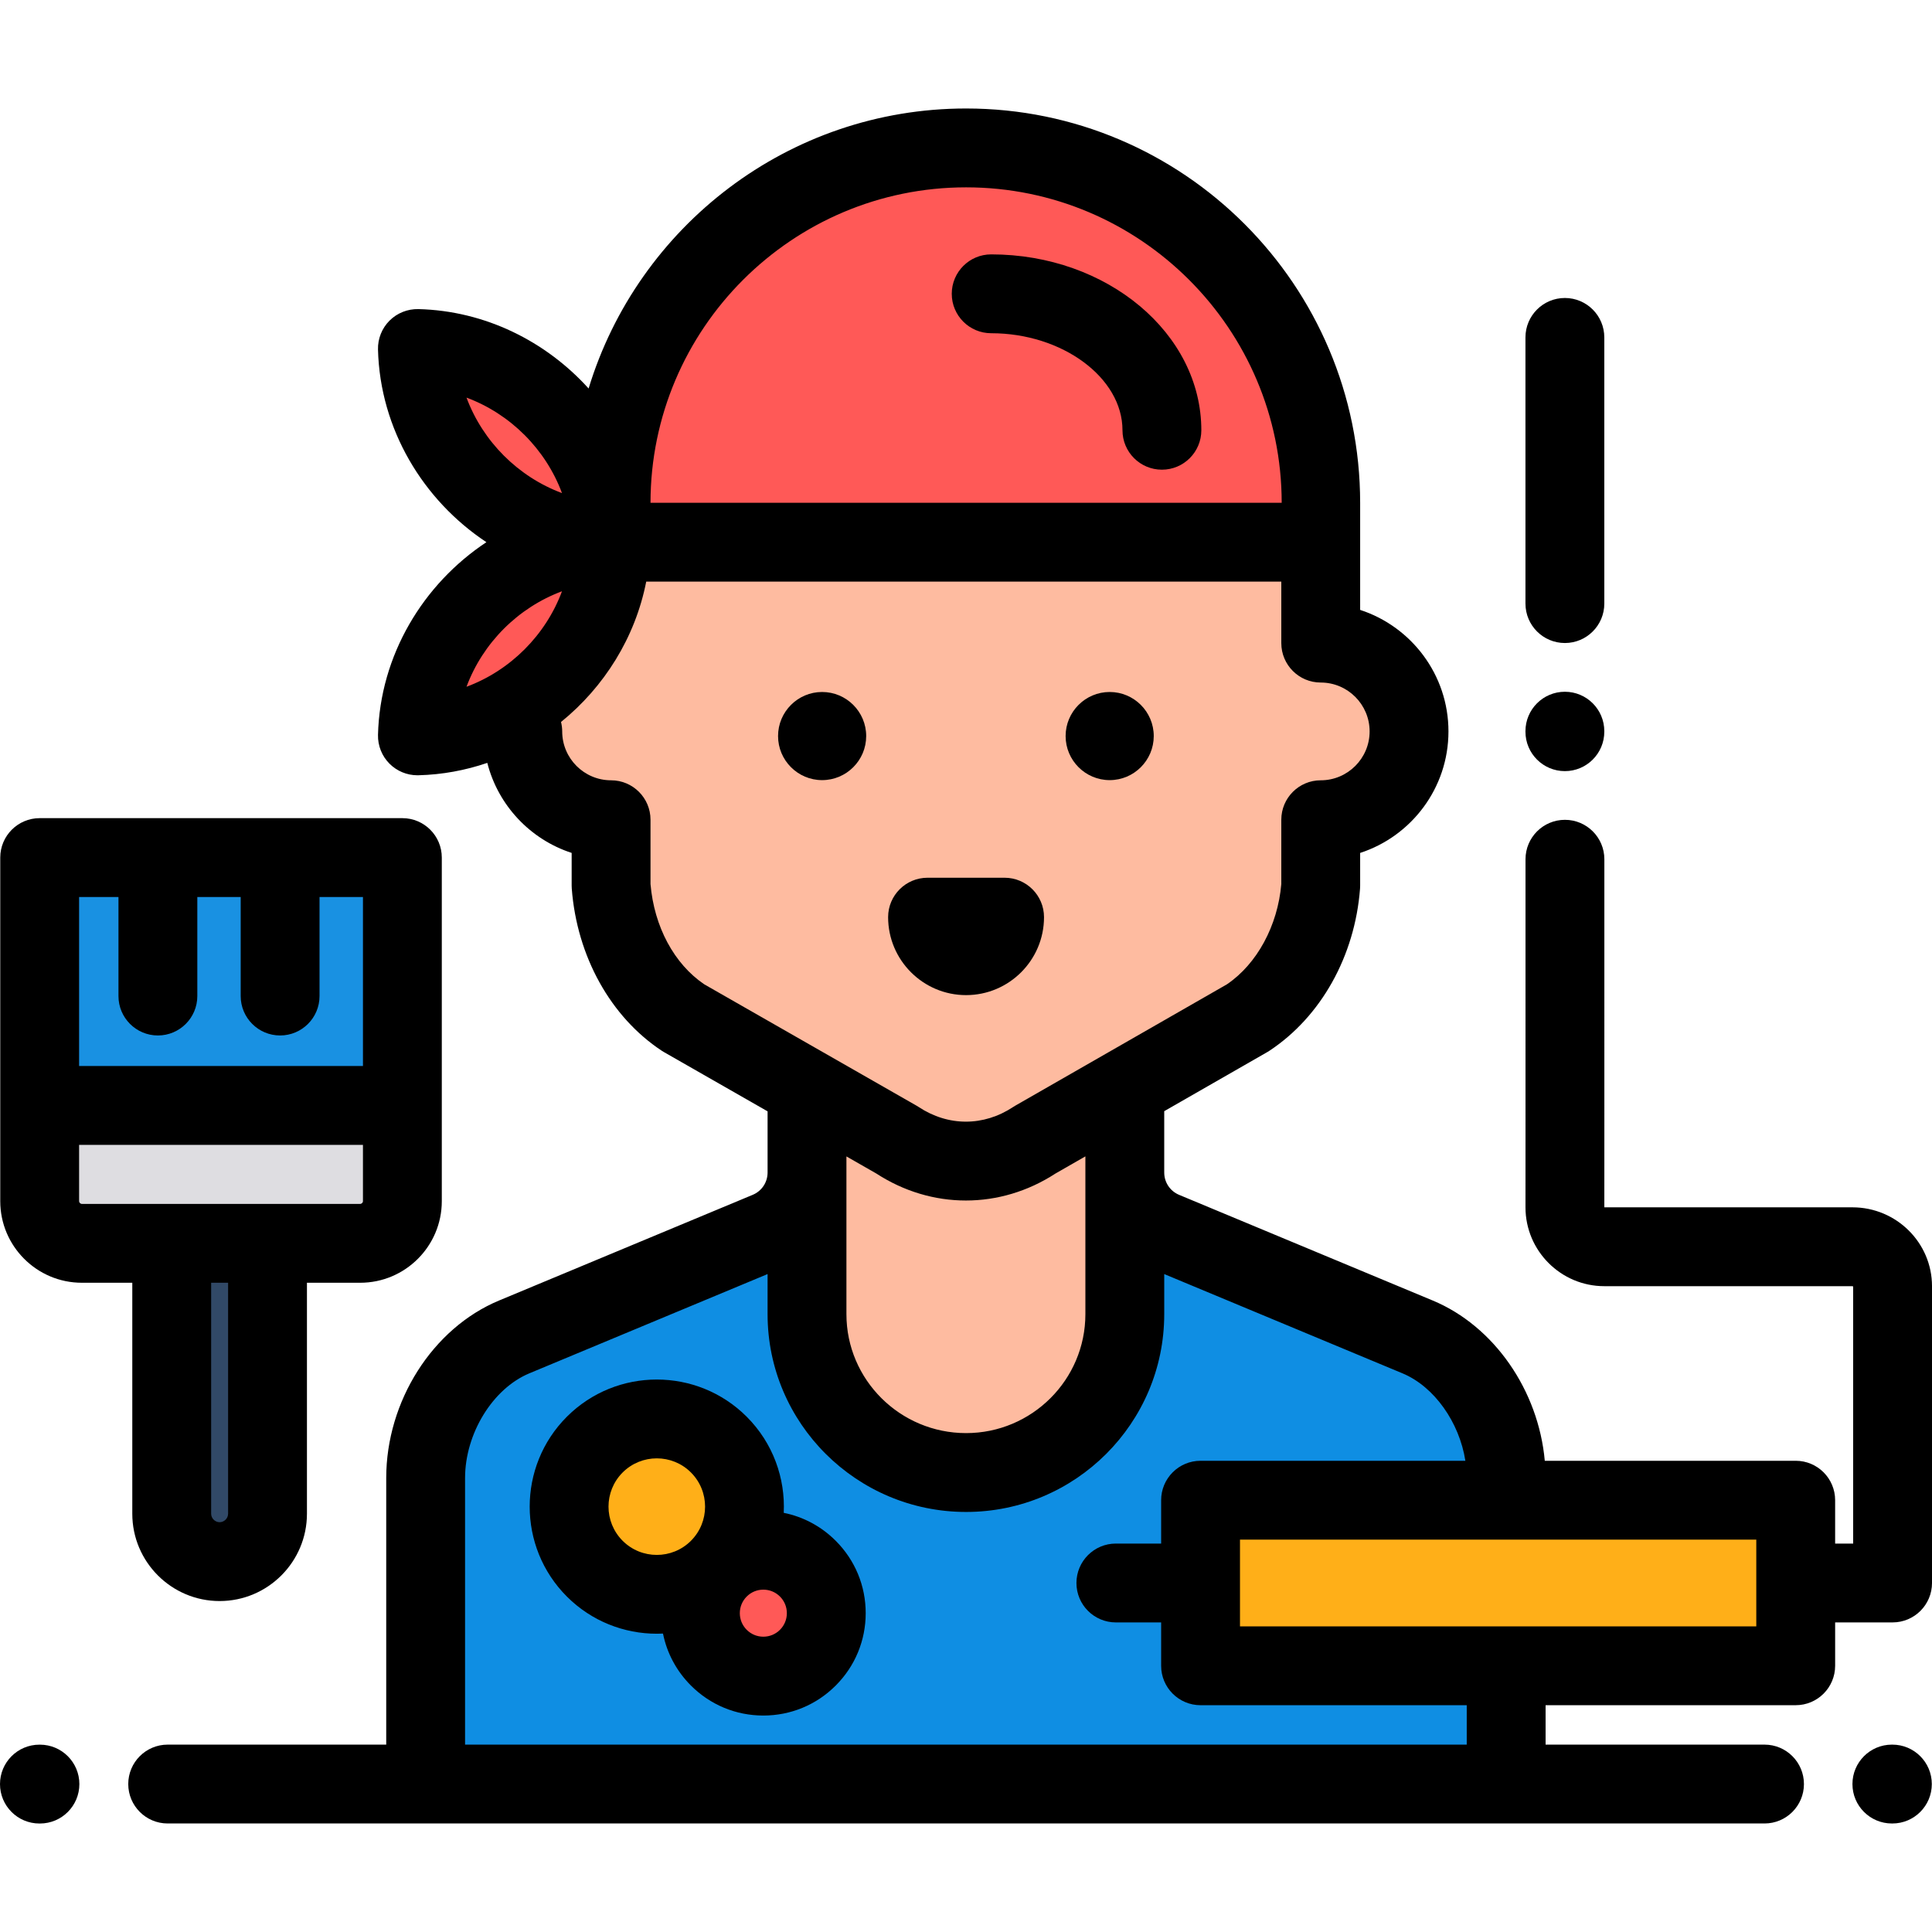 <?xml version="1.0" encoding="iso-8859-1"?>
<!-- Uploaded to: SVG Repo, www.svgrepo.com, Generator: SVG Repo Mixer Tools -->
<svg version="1.1" id="Layer_1" xmlns="http://www.w3.org/2000/svg" xmlns:xlink="http://www.w3.org/1999/xlink" 
	 viewBox="0 0 511.999 511.999" xml:space="preserve">
<path style="fill:#0F8EE3;" d="M213.864,290.385v20.353c0,6.799-4.088,12.932-10.365,15.549l-67.241,28.017
	c-14.206,5.92-23.459,22.008-23.459,37.397v81.092h286.352v-81.092c0-15.389-9.254-31.479-23.459-37.397l-67.241-28.017
	c-6.277-2.615-10.365-8.749-10.365-15.549v-20.353H213.864z"/>
<g>
	<path style="fill:#FEBBA0;" d="M298.085,296.222v52.046c0,23.082-18.979,41.966-42.06,41.966l0,0
		c-23.082,0-42.162-18.885-42.162-41.966v-52.046H298.085z"/>
	<path style="fill:#FEBBA0;" d="M350.006,170.43v-30.443c0-51.83-42.017-93.848-93.848-93.848
		c-51.831,0-93.848,42.017-93.848,93.848h-0.368v30.443c-12.925,0-23.403,10.478-23.403,23.403
		c0,12.925,10.478,23.403,23.403,23.403v17.472c1.126,14.735,8.311,27.853,19.192,35.038l56.575,32.343
		c11.36,7.503,25.173,7.503,36.533,0l56.405-32.343c10.879-7.185,18.233-20.303,19.36-35.038v-17.472
		c12.925,0,23.403-10.478,23.403-23.403C373.409,180.908,362.931,170.43,350.006,170.43z"/>
</g>
<g>
	<path style="fill:#FF5957;" d="M161.943,143.686c-27.676-0.693-50.632-23.649-51.325-51.323
		C138.294,93.055,161.25,116.01,161.943,143.686z"/>
	<path style="fill:#FF5957;" d="M161.942,143.686c-0.693,27.676-23.649,50.632-51.323,51.325
		C111.312,167.334,134.267,144.378,161.942,143.686z"/>
	<path style="fill:#FF5957;" d="M161.943,143.686v-10.403c0-51.745,42.337-94.083,94.083-94.083l0,0
		c51.746,0,94.083,42.337,94.083,94.083v10.403H161.943z"/>
</g>
<circle style="fill:#FFAF18;" cx="174.052" cy="399.268" r="23.25"/>
<circle style="fill:#FF5957;" cx="202.293" cy="427.509" r="16.681"/>
<path style="fill:#DEDDE1;" d="M10.513,318.318c0,6.148,5.03,11.177,11.177,11.177h73.768c6.148,0,11.177-5.03,11.177-11.177
	v-91.052H10.514v91.052H10.513z"/>
<rect x="10.511" y="227.264" style="fill:#1991E2;" width="96.121" height="65.689"/>
<path style="fill:#314967;" d="M70.897,330.402v70.751c0,6.982-5.713,12.695-12.695,12.695l0,0c-6.982,0-12.695-5.713-12.695-12.695
	v-70.751"/>
<rect x="318.16" y="397.565" style="fill:#FFAF18;" width="157.722" height="43.881"/>
<path d="M10.585,483.249h-0.137C4.679,483.249,0,478.571,0,472.801c0-5.77,4.679-10.448,10.448-10.448h0.137
	c5.769,0,10.448,4.678,10.448,10.448C21.033,478.571,16.354,483.249,10.585,483.249z"/>
<path d="M501.501,483.241h-0.137c-5.769,0-10.448-4.678-10.448-10.448s4.679-10.448,10.448-10.448h0.137
	c5.769,0,10.448,4.678,10.448,10.448S507.27,483.241,501.501,483.241z"/>
<path d="M294.078,206.741c-6.439,0-11.679-5.239-11.679-11.678c0-6.44,5.24-11.679,11.679-11.679s11.678,5.239,11.678,11.679
	C305.755,201.503,300.517,206.741,294.078,206.741z"/>
<path d="M217.871,206.741c-6.439,0-11.678-5.239-11.678-11.678c0-6.44,5.239-11.679,11.678-11.679s11.679,5.239,11.679,11.679
	C229.549,201.503,224.31,206.741,217.871,206.741z"/>
<path d="M256.018,263.716c-11.39,0-20.658-9.267-20.658-20.658c0-5.77,4.679-10.448,10.448-10.448h20.419
	c5.769,0,10.448,4.678,10.448,10.448C276.675,254.45,267.409,263.716,256.018,263.716z"/>
<path d="M221.474,408.325c-3.825-3.825-8.591-6.366-13.777-7.409c0.444-9.169-2.827-18.486-9.814-25.472
	c-13.139-13.138-34.517-13.138-47.656,0c-13.138,13.139-13.138,34.518,0,47.656c6.57,6.57,15.199,9.853,23.829,9.853
	c0.547,0,1.096-0.014,1.643-0.041c1.044,5.185,3.584,9.952,7.409,13.777c5.124,5.124,11.937,7.946,19.182,7.946
	c7.246,0,14.059-2.822,19.181-7.946c0,0,0,0,0.001,0c5.124-5.124,7.946-11.937,7.946-19.182
	C229.421,420.26,226.599,413.448,221.474,408.325z M165.005,408.325c-4.991-4.991-4.991-13.113,0-18.104
	c2.496-2.496,5.774-3.743,9.052-3.743s6.556,1.247,9.052,3.743c4.991,4.991,4.991,13.113,0,18.104
	C178.117,413.317,169.996,413.317,165.005,408.325z M206.7,431.914L206.7,431.914c-1.179,1.177-2.743,1.826-4.408,1.826
	c-1.665,0-3.229-0.649-4.408-1.826c-1.176-1.177-1.825-2.743-1.825-4.407c0-1.663,0.648-3.226,1.823-4.404
	c0.001-0.001,0.002-0.002,0.003-0.003c0.001-0.001,0.002-0.002,0.003-0.004c1.176-1.174,2.739-1.822,4.403-1.822
	c1.665,0,3.229,0.649,4.408,1.826c1.176,1.177,1.825,2.743,1.825,4.407C208.525,429.172,207.876,430.737,206.7,431.914z"/>
<path d="M106.635,216.818H10.514c-5.769,0-10.448,4.678-10.448,10.448v91.052c0,11.924,9.701,21.625,21.624,21.625h13.368v61.209
	c0,12.761,10.383,23.143,23.143,23.143s23.142-10.382,23.142-23.143v-61.209h14.113c11.924,0,21.625-9.701,21.625-21.625v-91.052
	C117.083,221.496,112.404,216.818,106.635,216.818z M31.395,237.714v26.248c0,5.77,4.679,10.448,10.448,10.448
	s10.448-4.678,10.448-10.448v-26.248h11.493v26.248c0,5.77,4.679,10.448,10.448,10.448c5.769,0,10.448-4.678,10.448-10.448v-26.248
	h11.507v44.793H20.962v-44.793L31.395,237.714L31.395,237.714z M60.448,401.152c0,1.218-1.028,2.247-2.246,2.247
	s-2.247-1.029-2.247-2.247v-61.209h4.495v61.209H60.448z M95.457,319.047H21.69c-0.374,0-0.728-0.354-0.728-0.729v-14.914h75.225
	v14.914C96.187,318.693,95.833,319.047,95.457,319.047z"/>
<path d="M307.917,124.472c-5.769,0-10.448-4.678-10.448-10.448c0-13.94-15.934-25.715-34.796-25.715
	c-5.769,0-10.448-4.678-10.448-10.448c0-5.77,4.679-10.448,10.448-10.448c30.709,0,55.692,20.91,55.692,46.611
	C318.365,119.794,313.687,124.472,307.917,124.472z"/>
<path d="M414.708,204.356c-5.769,0-10.448-4.678-10.448-10.448v-0.137c0-5.77,4.679-10.448,10.448-10.448
	s10.448,4.678,10.448,10.448v0.137C425.156,199.678,420.477,204.356,414.708,204.356z"/>
<path d="M414.71,170.405c-5.769,0-10.448-4.678-10.448-10.448l-0.002-70.541c0-5.77,4.678-10.448,10.448-10.448
	c5.769,0,10.448,4.678,10.448,10.448l0.002,70.541C425.158,165.727,420.48,170.405,414.71,170.405z"/>
<path d="M490.916,319.954l-65.752,0.004l0.008-21.708l-0.001-70.541c0-5.77-4.679-10.448-10.448-10.448
	c-5.77,0-10.448,4.678-10.448,10.448l0.001,70.537l-0.008,21.708c0,11.522,9.374,20.896,20.896,20.896h65.752
	c0.05,0,0.137,0.057,0.188,0.11v68.101h-4.774v-11.493c0-5.77-4.679-10.448-10.448-10.448h-66.499
	c-1.676-18.631-13.403-35.681-29.673-42.46l-67.241-28.016c-2.39-0.996-3.936-3.313-3.936-5.904v-14.516v-1.753l27.311-15.659
	c0.19-0.11,0.377-0.225,0.56-0.346c13.674-9.031,22.653-25.091,24.019-42.961c0.021-0.264,0.03-0.531,0.03-0.796v-8.674
	c13.568-4.413,23.402-17.181,23.402-32.202c0-15.021-9.835-27.788-23.402-32.202v-28.349c0-57.638-46.79-104.531-104.428-104.531
	c-47.095,0-87.009,31.309-100.039,74.203c-11.298-12.496-27.415-20.596-45.108-21.039c-2.855-0.061-5.625,1.033-7.649,3.057
	s-3.128,4.788-3.057,7.649c0.529,21.096,11.949,39.947,28.727,51.062c-16.778,11.116-28.197,29.966-28.726,51.063
	c-0.071,2.861,1.033,5.626,3.057,7.65c1.962,1.961,4.621,3.06,7.388,3.06c0.087,0,0.174-0.001,0.261-0.003
	c6.339-0.159,12.473-1.307,18.259-3.282c2.866,11.264,11.388,20.293,22.356,23.86v8.674c0,0.265,0.01,0.532,0.03,0.796
	c1.372,17.943,10.288,34.003,23.851,42.961c0.187,0.123,0.377,0.24,0.573,0.352l27.467,15.702v16.22c0,2.59-1.545,4.907-3.936,5.904
	l-67.241,28.017c-17.597,7.332-29.887,26.677-29.887,47.041v70.644H44.436c-5.769,0-10.448,4.678-10.448,10.448
	s4.679,10.448,10.448,10.448h423.178c5.769,0,10.448-4.678,10.448-10.448s-4.679-10.448-10.448-10.448h-58.016v-10.448h66.284
	c5.769,0,10.448-4.678,10.448-10.448v-11.493h15.222c5.769,0,10.448-4.678,10.448-10.448v-78.658
	C512,329.328,502.542,319.954,490.916,319.954z M256.026,49.648c46.103,0,83.612,37.492,83.635,83.59H172.391
	C172.413,87.14,209.923,49.648,256.026,49.648z M123.629,105.373c11.619,4.316,20.986,13.682,25.303,25.301
	C137.314,126.359,127.946,116.99,123.629,105.373z M123.629,181.999c4.316-11.62,13.683-20.987,25.302-25.303
	C144.615,168.316,135.249,177.683,123.629,181.999z M186.636,260.856c-7.984-5.406-13.284-15.292-14.245-26.569v-17.052
	c0-5.77-4.679-10.448-10.448-10.448c-7.143,0-12.954-5.812-12.954-12.954c0-0.863-0.116-1.697-0.313-2.499
	c11.438-9.271,19.682-22.39,22.579-37.2h168.304v16.297c0,5.77,4.679,10.448,10.448,10.448c7.143,0,12.954,5.812,12.954,12.954
	c0,7.142-5.812,12.954-12.954,12.954c-5.769,0-10.448,4.678-10.448,10.448v17.05c-0.949,11.048-6.442,21.173-14.418,26.574
	l-56.095,32.164c-0.19,0.11-0.377,0.225-0.56,0.346c-7.834,5.173-17.184,5.173-25.018,0c-0.187-0.123-0.377-0.241-0.573-0.352
	L186.636,260.856z M287.638,306.451v41.818c0,17.379-14.181,31.518-31.612,31.518c-17.487,0-31.714-14.139-31.714-31.518v-41.805
	l7.939,4.539c7.333,4.763,15.529,7.144,23.725,7.144c8.198,0,16.396-2.383,23.731-7.148L287.638,306.451z M388.702,462.345H123.247
	v-70.644c0-11.776,7.321-23.707,17.029-27.753l63.14-26.308v10.629c0,28.901,23.601,52.414,52.61,52.414
	c28.953,0,52.508-23.513,52.508-52.414V337.64l63.141,26.308c8.445,3.519,15.079,13.009,16.662,23.171h-70.176
	c-5.769,0-10.448,4.678-10.448,10.448v11.493h-11.997c-5.769,0-10.448,4.678-10.448,10.448c0,5.77,4.679,10.448,10.448,10.448
	h11.997v11.493c0,5.77,4.679,10.448,10.448,10.448h70.541v10.448H388.702z M465.434,431.001H328.609v-22.985h136.825v22.985H465.434
	z"/>
</svg>